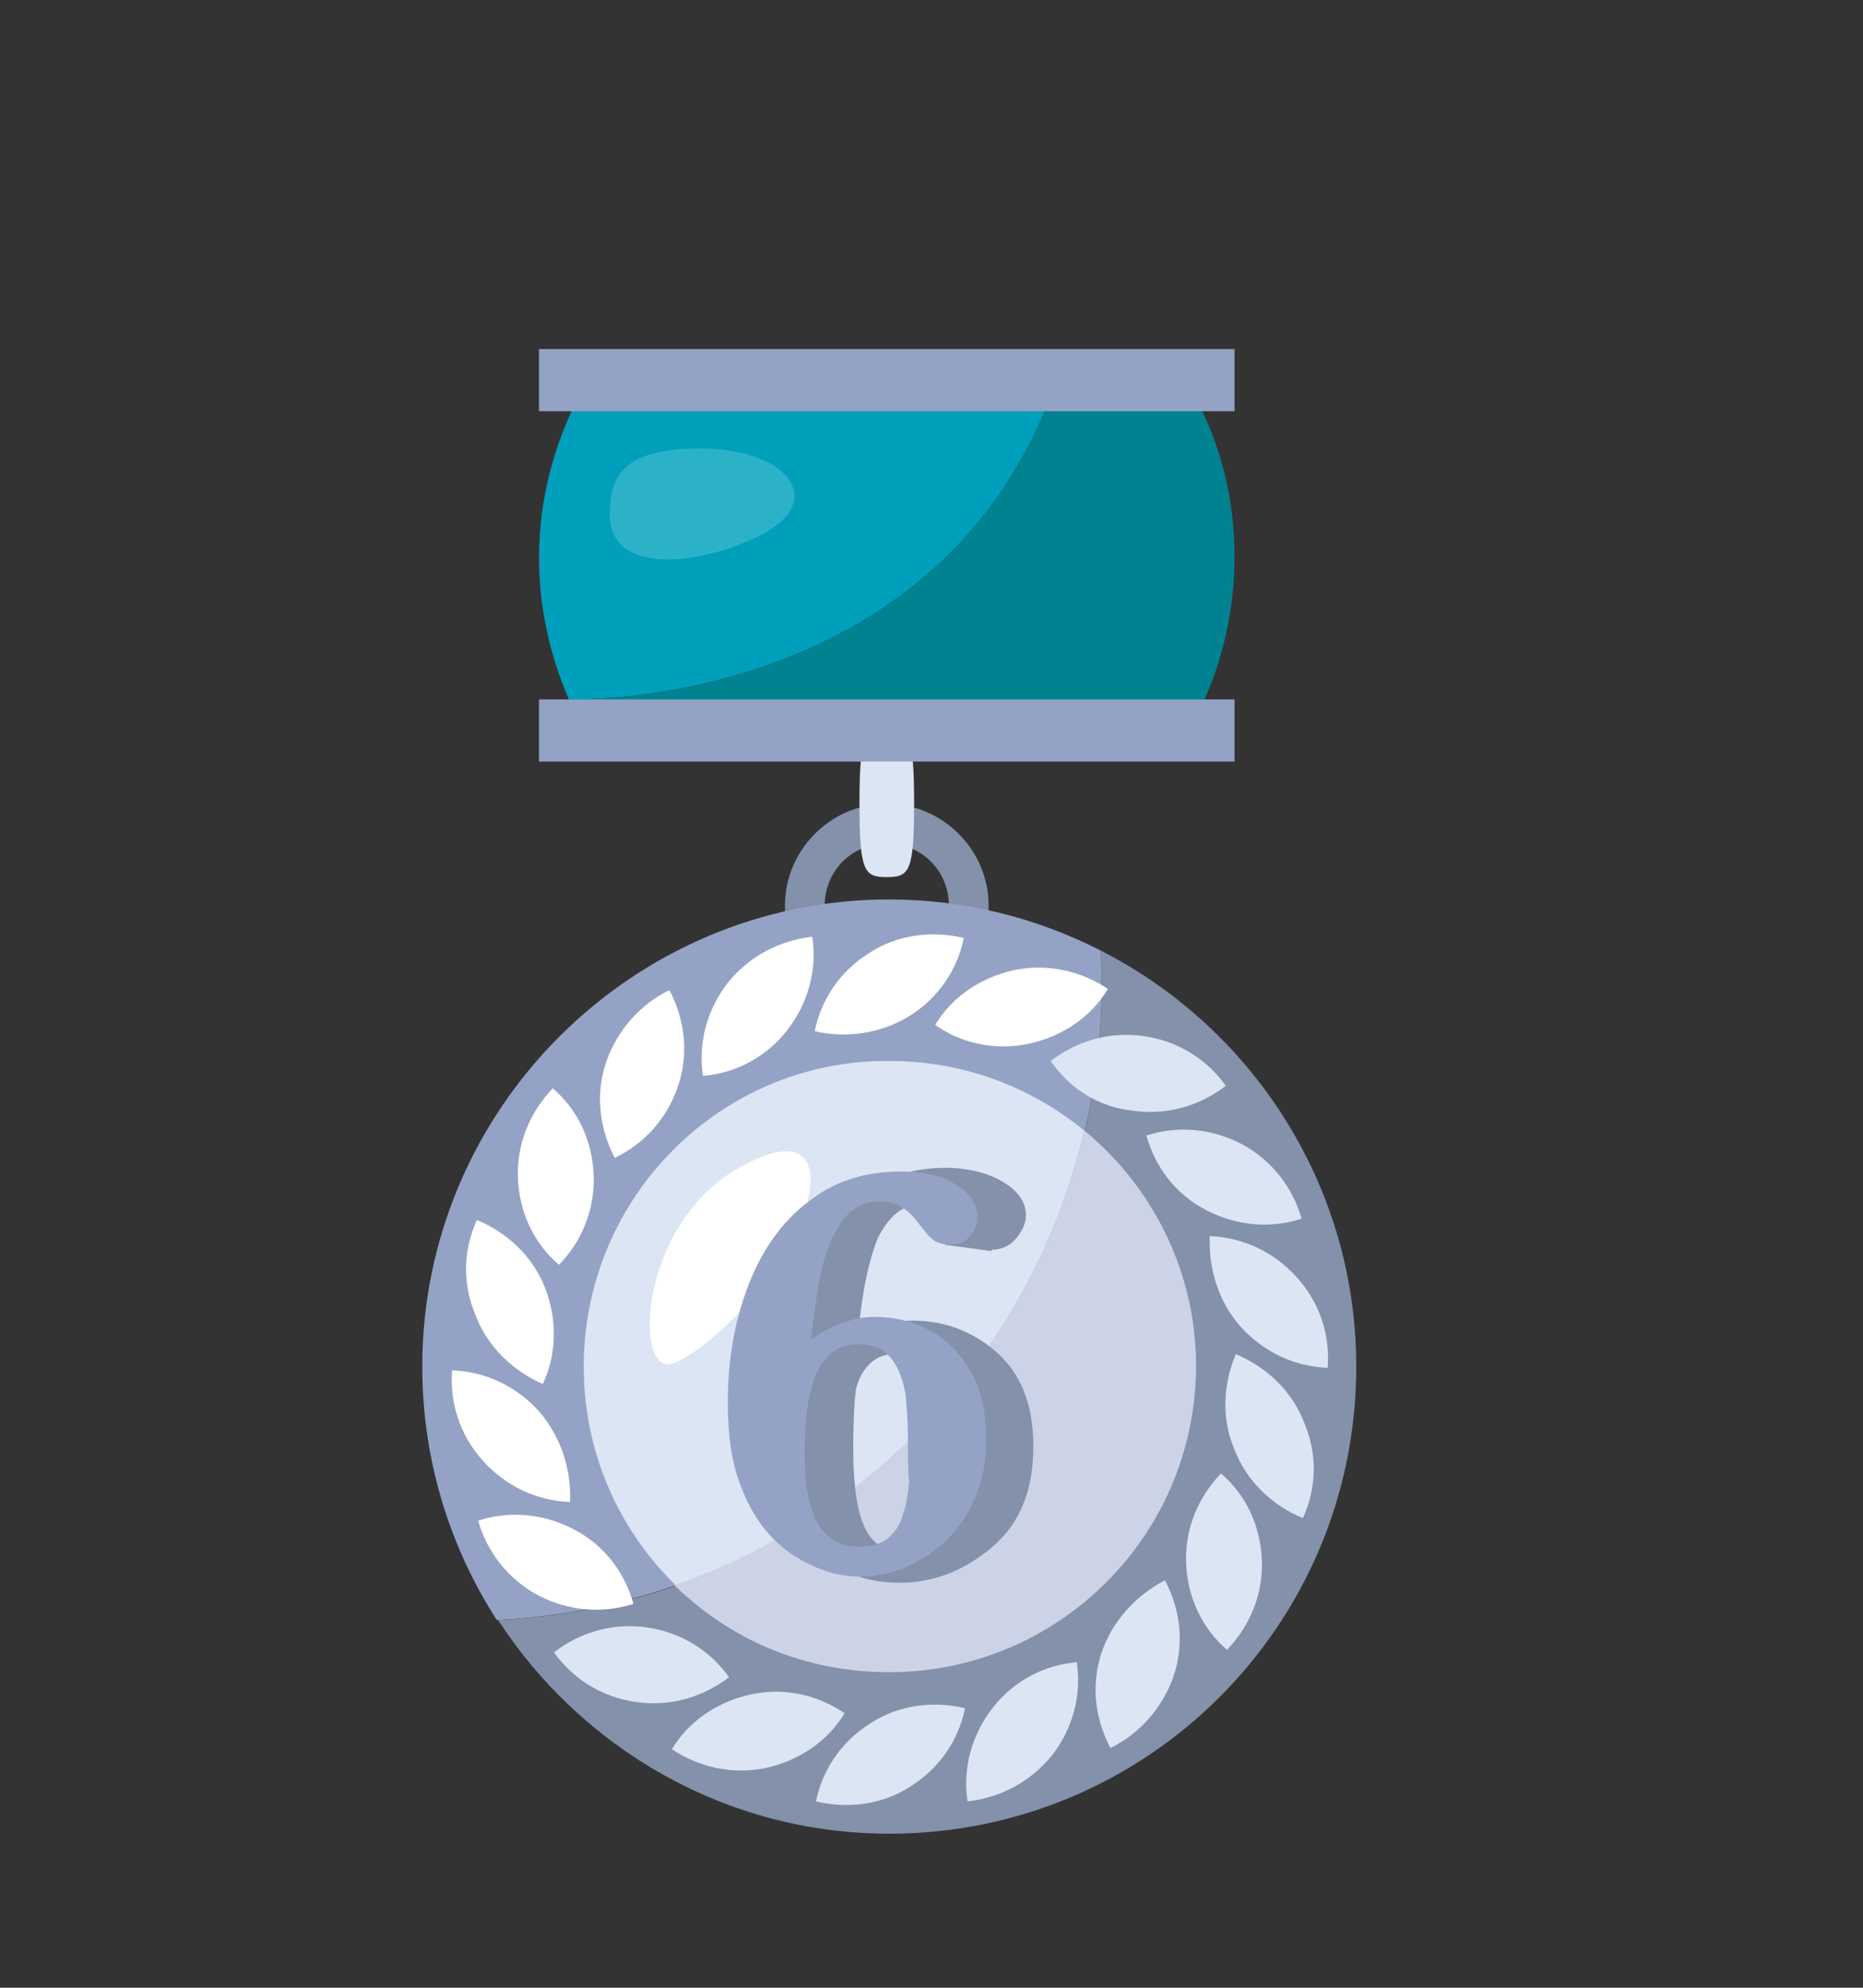 <?xml version="1.0" encoding="utf-8"?>
<!-- Generator: Adobe Illustrator 24.0.1, SVG Export Plug-In . SVG Version: 6.00 Build 0)  -->
<svg version="1.1" id="Layer_1" xmlns="http://www.w3.org/2000/svg" x="0px" y="0px"
     viewBox="0 0 150 160" style="enable-background:new 0 0 150 160;" xml:space="preserve">
<rect x="0" y="0" width="150" height="160" fill="#333333" stroke="none"/>
<style type="text/css">
	.st0{fill:#009FBB;}
	.st1{fill:#008290;}
	.st2{fill:#8391AB;}
	.st3{fill:#DCE5F4;}
	.st4{fill:#94A3C5;}
	.st5{fill:#FFFFFF;}
	.st6{fill:#CCD3E6;}
	.st7{fill:#2CB2C8;}
</style>
<g>
	<g>
		<path class="st0" d="M84.6,31.9h-38c-2,3.9-3.2,8.3-3.2,13c0,4.1,0.9,7.9,2.4,11.4C46,56.3,74.9,57.2,84.6,31.9z"/>
		<path class="st1" d="M96.2,31.9H84.6C74.9,57.2,46,56.3,45.8,56.3c0.3,0.6,0.6,1.2,0.9,1.8h49.4c2.1-3.9,3.3-8.5,3.3-13.3
			C99.4,40.2,98.3,35.8,96.2,31.9z"/>
	</g>
	<path class="st2" d="M71.4,64.7c4.5,0,8.2,3.7,8.2,8.2c0,4.5-3.7,8.2-8.2,8.2c-4.5,0-8.2-3.7-8.2-8.2
		C63.2,68.4,66.9,64.7,71.4,64.7z M66.4,72.9c0,2.8,2.2,5,5,5c2.8,0,5-2.2,5-5c0-2.8-2.2-5-5-5C68.6,67.9,66.4,70.1,66.4,72.9z"/>
	<path class="st3" d="M69.2,64.7c0,5.5,0.4,5.9,2.2,5.9c1.8,0,2.2-0.4,2.2-5.9c0-5.5-0.4-5.9-2.2-5.9C69.6,58.8,69.2,59.3,69.2,64.7
		z"/>
	<rect x="43.4" y="56.3" class="st4" width="56" height="5"/>
	<rect x="43.4" y="28.1" class="st4" width="56" height="5"/>
	<g>
		<path class="st4" d="M88.7,79.3c0-0.9,0-1.9-0.1-2.8c-5.1-2.6-10.9-4.1-17-4.1C50.9,72.4,34,89.3,34,110c0,7.5,2.2,14.5,6,20.4
			C67.1,129.1,88.7,106.7,88.7,79.3z"/>
		<path class="st2" d="M88.6,76.5c0.1,0.9,0.1,1.9,0.1,2.8c0,27.4-21.5,49.8-48.6,51.1c6.7,10.3,18.3,17.2,31.5,17.2
			c20.8,0,37.6-16.8,37.6-37.6C109.2,95.4,100.8,82.7,88.6,76.5z"/>
	</g>
	<g>
		<g>
			<path class="st3" d="M60.4,136.4c-2.7,0.6-5,2.2-6.3,4.4c2.1,1.4,4.8,2.1,7.6,1.5c2.7-0.6,5-2.2,6.3-4.4
				C65.8,136.4,63.1,135.8,60.4,136.4z"/>
			<path class="st5" d="M82.9,84c2.7-0.6,5-2.2,6.3-4.4c-2.1-1.4-4.8-2.1-7.6-1.5c-2.7,0.6-5,2.2-6.3,4.4C77.4,84,80.2,84.6,82.9,84
				z"/>
		</g>
		<g>
			<path class="st3" d="M52.1,131c-2.8-0.4-5.4,0.4-7.5,2c1.5,2.1,3.8,3.6,6.6,4c2.8,0.4,5.4-0.4,7.5-2
				C57.2,132.9,54.9,131.4,52.1,131z"/>
			<path class="st3" d="M91.2,89.4c2.8,0.4,5.4-0.4,7.5-2c-1.5-2.1-3.8-3.6-6.6-4c-2.8-0.4-5.4,0.4-7.5,2
				C86.1,87.6,88.4,89.1,91.2,89.4z"/>
		</g>
		<g>
			<path class="st5" d="M46.2,123.1c-2.5-1.3-5.2-1.5-7.7-0.7c0.7,2.5,2.4,4.7,4.8,6c2.5,1.3,5.2,1.5,7.7,0.7
				C50.3,126.6,48.7,124.4,46.2,123.1z"/>
			<path class="st3" d="M97.1,97.4c2.5,1.3,5.2,1.5,7.7,0.7c-0.7-2.5-2.4-4.7-4.8-6c-2.5-1.3-5.2-1.5-7.7-0.7
				C93,93.9,94.6,96.1,97.1,97.4z"/>
		</g>
		<g>
			<path class="st5" d="M43.4,113.6c-1.9-2.1-4.4-3.2-7-3.3c-0.2,2.6,0.6,5.2,2.5,7.3c1.9,2.1,4.4,3.2,7,3.3
				C46,118.3,45.2,115.7,43.4,113.6z"/>
			<path class="st3" d="M99.9,106.8c1.9,2.1,4.4,3.2,7,3.3c0.2-2.6-0.6-5.2-2.5-7.3c-1.9-2.1-4.4-3.2-7-3.3
				C97.3,102.1,98.1,104.8,99.9,106.8z"/>
		</g>
		<g>
			<path class="st5" d="M43.9,103.7c-1-2.6-3.1-4.5-5.5-5.5c-1.1,2.4-1.2,5.1-0.1,7.7c1,2.6,3.1,4.5,5.4,5.5
				C44.8,109.1,44.9,106.3,43.9,103.7z"/>
			<path class="st3" d="M99.4,116.7c1,2.6,3.1,4.5,5.5,5.5c1.1-2.4,1.2-5.1,0.1-7.7c-1-2.6-3.1-4.5-5.5-5.5
				C98.5,111.4,98.3,114.1,99.4,116.7z"/>
		</g>
		<g>
			<path class="st5" d="M47.8,94.6c-0.1-2.8-1.3-5.3-3.3-7c-1.8,1.9-2.9,4.4-2.8,7.2c0.1,2.8,1.3,5.3,3.3,7
				C46.8,100,47.9,97.4,47.8,94.6z"/>
			<path class="st3" d="M95.5,125.8c0.1,2.8,1.3,5.3,3.3,7c1.8-1.9,2.9-4.4,2.8-7.2c-0.1-2.8-1.3-5.3-3.3-7
				C96.5,120.5,95.4,123,95.5,125.8z"/>
		</g>
		<g>
			<path class="st5" d="M54.6,87.4c0.9-2.7,0.5-5.4-0.7-7.7c-2.3,1.1-4.2,3.2-5.1,5.8c-0.9,2.7-0.5,5.4,0.7,7.7
				C51.8,92.1,53.7,90.1,54.6,87.4z"/>
			<path class="st3" d="M88.7,133c-0.9,2.7-0.5,5.4,0.7,7.7c2.3-1.1,4.2-3.2,5.1-5.8c0.9-2.7,0.5-5.4-0.7-7.7
				C91.5,128.4,89.6,130.4,88.7,133z"/>
		</g>
		<g>
			<path class="st5" d="M63.4,82.9c1.7-2.2,2.4-4.9,2-7.5c-2.6,0.3-5,1.5-6.8,3.7c-1.7,2.2-2.4,4.9-2,7.5
				C59.2,86.4,61.7,85.1,63.4,82.9z"/>
			<path class="st3" d="M79.9,137.5c-1.7,2.2-2.4,4.9-2,7.5c2.6-0.3,5-1.5,6.8-3.7c1.7-2.2,2.4-4.9,2-7.5
				C84.1,134,81.6,135.3,79.9,137.5z"/>
		</g>
		<g>
			<path class="st5" d="M73.2,81.8c2.4-1.5,3.9-3.8,4.4-6.3c-2.5-0.6-5.3-0.3-7.6,1.2c-2.4,1.5-3.9,3.8-4.4,6.3
				C68.1,83.6,70.9,83.2,73.2,81.8z"/>
			<path class="st3" d="M70.1,138.7c-2.4,1.5-3.9,3.8-4.4,6.3c2.5,0.6,5.3,0.3,7.6-1.2c2.4-1.5,3.9-3.8,4.4-6.3
				C75.2,136.9,72.4,137.2,70.1,138.7z"/>
		</g>
	</g>
	<g>
		<path class="st3" d="M87.3,91c-4.3-3.5-9.7-5.6-15.7-5.6C58,85.3,47,96.4,47,110c0,6.9,2.8,13.1,7.4,17.6
			C70.8,121.9,83.3,108.1,87.3,91z"/>
		<path class="st6" d="M87.3,91c-4,17.1-16.6,30.9-33,36.6c4.5,4.4,10.5,7,17.3,7c13.6,0,24.7-11,24.7-24.7
			C96.3,102.4,92.8,95.5,87.3,91z"/>
	</g>
	<path class="st5" d="M54,109.8c-3,0.6-2.5-11.3,5.5-15.8c8-4.5,6.4,3.5,2.8,8.4C58.7,107.1,55.3,109.5,54,109.8z"/>
	<path class="st7" d="M56.7,36.1c-6.7-0.1-7.5,2.4-7.6,5c-0.3,5.2,7,4.6,12.3,1.9C66.6,40.2,63.3,36.2,56.7,36.1z"/>
</g>
<g>
	<g>
		<path class="st2" d="M69.1,107.4c1.4-0.7,2.8-1.1,4.4-1.1c2.6,0,4.9,0.9,6.8,2.6c1.9,1.7,2.9,4.2,2.9,7.5c0,3.6-1.1,6.3-3.4,8.2
			c-2.3,1.9-4.7,2.8-7.4,2.8c-3.1,0-5.8-1.2-8-3.7c-2.2-2.4-3.3-5.9-3.3-10.4c0-3.3,0.6-6.5,1.7-9.6c1.1-3,2.9-5.4,5.4-7.1
			c2.5-1.7,5.1-2.6,7.9-2.6c1.8,0,3.4,0.4,4.6,1.1c1.2,0.7,1.9,1.6,1.9,2.7c0,0.7-0.3,1.3-0.8,1.9c-0.5,0.6-1.2,0.9-2,0.9
			c-1,0-2-0.7-3-2.2C76,97.5,75.1,97,74,97c-1.4,0-2.4,0.9-3.3,2.6C70,101.3,69.4,103.9,69.1,107.4z M68.7,116.7
			c0,2.8,0.3,4.9,0.9,6.2c0.6,1.3,1.5,1.9,2.7,1.9c1.1,0,1.8-0.5,2.3-1.5c0.5-1,0.7-2.8,0.7-5.6c0-3.7-0.3-6-0.9-7.1
			c-0.6-1.1-1.4-1.6-2.5-1.6c-0.7,0-1.4,0.3-1.9,0.8s-0.9,1.2-1.1,2.1C68.8,112.7,68.7,114.3,68.7,116.7z"/>
	</g>
	<polygon class="st2" points="79.8,100.7 76.1,100.2 77.1,97.7 80.4,96.5 81.5,97.3 	"/>
	<g>
		<path class="st4" d="M79.4,115.9c0,1.8-0.3,3.3-0.9,4.7c-0.6,1.4-1.4,2.5-2.4,3.5c-1,0.9-2.1,1.6-3.3,2.1
			c-1.2,0.5-2.4,0.7-3.6,0.7c-1.1,0-2.2-0.2-3.4-0.7c-1.2-0.5-2.4-1.2-3.5-2.3c-1.1-1.1-2-2.5-2.7-4.4c-0.7-1.8-1-4-1-6.6
			c0-3.3,0.5-6.4,1.6-9.3c1.1-2.9,2.7-5.2,4.8-6.8c2.1-1.7,4.6-2.5,7.5-2.5c1.5,0,2.6,0.2,3.6,0.6c0.9,0.4,1.6,0.9,2,1.4
			c0.4,0.6,0.6,1.1,0.6,1.7c0,0.5-0.2,1-0.6,1.5c-0.4,0.5-0.9,0.7-1.6,0.7c-0.4,0-0.7-0.1-1-0.2c-0.3-0.1-0.6-0.4-0.8-0.6
			c-0.2-0.3-0.5-0.6-0.8-1c-0.8-1.1-1.8-1.7-3-1.7c-1.4,0-2.5,0.6-3.3,1.9c-0.8,1.3-1.3,2.7-1.6,4.3c-0.3,1.5-0.5,3.2-0.7,4.9
			c1.8-1.2,3.5-1.8,5.1-1.8c1.5,0,2.9,0.3,4.3,1c1.4,0.7,2.5,1.8,3.4,3.3C79,111.8,79.4,113.7,79.4,115.9z M73.1,115.6
			c0-1.2-0.1-2.4-0.2-3.4c-0.2-1.1-0.5-2-1.1-2.8c-0.6-0.8-1.5-1.2-2.7-1.2c-2.9,0-4.3,2.8-4.3,8.4c0,1,0,2,0.1,2.8
			c0.1,0.9,0.3,1.7,0.6,2.5s0.8,1.5,1.4,1.9c0.6,0.5,1.3,0.7,2.3,0.7c0.9,0,1.7-0.2,2.3-0.7c0.6-0.5,1-1.1,1.2-1.9
			c0.3-0.8,0.4-1.7,0.5-2.6C73.1,118.5,73.1,117.2,73.1,115.6z"/>
	</g>
</g>
</svg>
